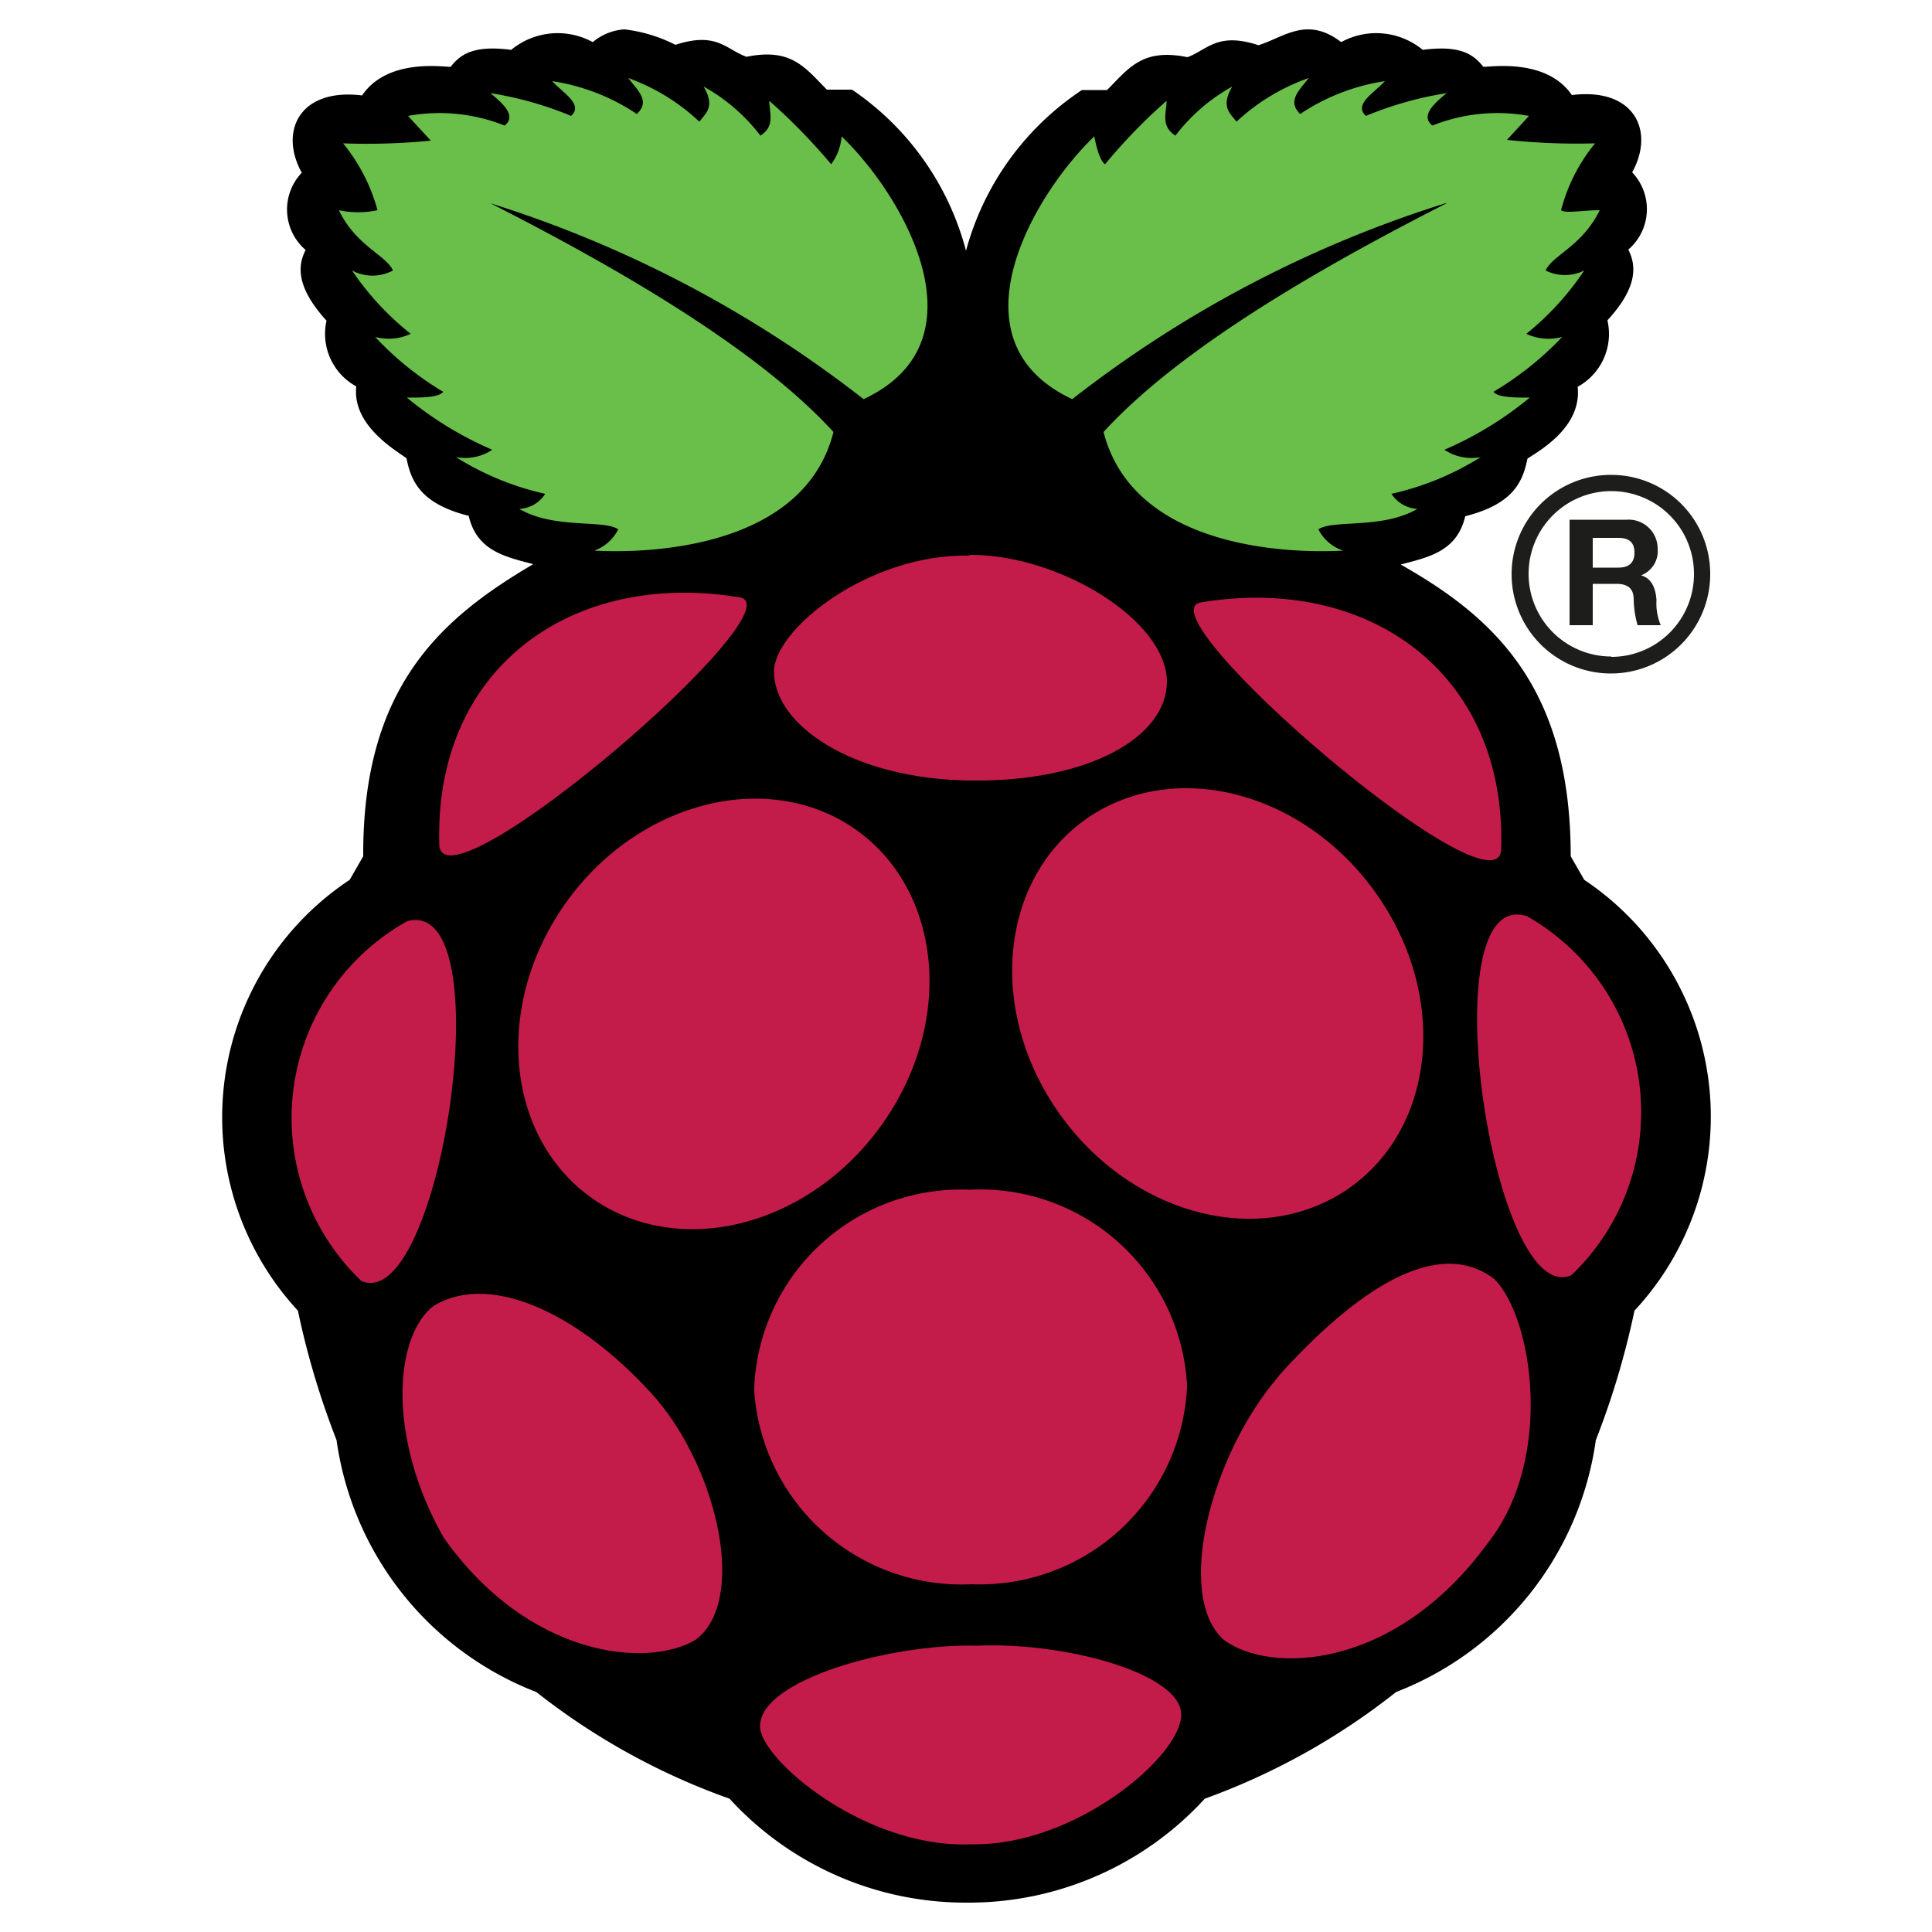 <svg xmlns="http://www.w3.org/2000/svg" viewBox="0 0 50 50">
  <g id="Layer_21" data-name="Layer 21">
    <g>
      <g>
        <path d="M16.16.76a1.42,1.42,0,0,0-.82.33,1.89,1.89,0,0,0-2.11.2c-1-.13-1.32.13-1.57.44-.22,0-1.64-.22-2.29.74-1.63-.2-2.15.94-1.56,2a1.38,1.38,0,0,0,.1,2C7.63,7,7.8,7.58,8.45,8.3A1.55,1.55,0,0,0,9.22,10c-.11,1,1,1.64,1.3,1.86.12.61.38,1.18,1.61,1.49.21.91.95,1.06,1.67,1.25C11.42,16,9.38,17.77,9.4,22.16l-.35.61A7.37,7.37,0,0,0,7.71,33.92a21.06,21.06,0,0,0,1,3.35,8.21,8.21,0,0,0,5.17,6.52,17.59,17.59,0,0,0,5,2.76A8.28,8.28,0,0,0,25,49.24h.1a8.28,8.28,0,0,0,6.08-2.69,17.59,17.59,0,0,0,4.95-2.76,8.21,8.21,0,0,0,5.17-6.52,21.06,21.06,0,0,0,1-3.35A7.37,7.37,0,0,0,41,22.77l-.35-.61c0-4.39-2-6.19-4.4-7.55.72-.19,1.46-.34,1.67-1.25,1.23-.31,1.49-.88,1.61-1.49.33-.22,1.41-.82,1.3-1.86a1.56,1.56,0,0,0,.77-1.72c.65-.71.82-1.29.54-1.83a1.38,1.38,0,0,0,.1-2c.59-1.06.07-2.2-1.56-2-.65-.95-2.07-.73-2.29-.73-.25-.31-.57-.57-1.57-.44a1.89,1.89,0,0,0-2.11-.2c-.89-.68-1.47-.13-2.14.08-1.07-.35-1.32.12-1.84.31-1.17-.24-1.52.29-2.08.85H28A7.26,7.26,0,0,0,25,6.49a7.26,7.26,0,0,0-2.95-4.17H21.4c-.56-.56-.91-1.09-2.08-.85-.53-.19-.77-.66-1.84-.31A3.9,3.9,0,0,0,16.16.76Z"/>
        <path d="M12.69,5.26c4.67,2.37,7.39,4.29,8.88,5.92-.76,3-4.74,3.15-6.19,3.07A1.12,1.12,0,0,0,16,13.7c-.36-.26-1.66,0-2.56-.53a.84.84,0,0,0,.67-.39,7.33,7.33,0,0,1-2.31-.95,1.27,1.27,0,0,0,.94-.19,9.1,9.1,0,0,1-2.21-1.35c.39,0,.82,0,.94-.15A8,8,0,0,1,9.71,8.72a1.35,1.35,0,0,0,.92-.08A7.32,7.32,0,0,1,9.11,7a1.12,1.12,0,0,0,1.06,0c-.18-.4-.95-.63-1.4-1.56a2.37,2.37,0,0,0,1,0,4.66,4.66,0,0,0-.89-1.73,17,17,0,0,0,2.27-.07L10.56,3a4.54,4.54,0,0,1,2.5.25c.3-.24,0-.54-.37-.84A9.13,9.13,0,0,1,14.78,3c.33-.3-.22-.6-.49-.9a5.37,5.37,0,0,1,2.19.85c.37-.34,0-.63-.22-.93A5.3,5.3,0,0,1,18.1,3.15c.16-.22.42-.38.11-.91a4.76,4.76,0,0,1,1.47,1.27c.39-.25.23-.59.23-.9a15.34,15.34,0,0,1,1.6,1.64,1.37,1.37,0,0,0,.27-.72c1.57,1.5,3.8,5.29.57,6.8a30.47,30.47,0,0,0-9.66-5.07Z" fill="#6abf4b"/>
        <path d="M37.44,5.26c-4.67,2.37-7.39,4.29-8.88,5.92.77,3,4.74,3.15,6.2,3.07a1.11,1.11,0,0,1-.64-.55c.37-.26,1.66,0,2.56-.53a.86.86,0,0,1-.67-.39,7.33,7.33,0,0,0,2.31-.95,1.27,1.27,0,0,1-.94-.19,9.1,9.1,0,0,0,2.21-1.35c-.39,0-.82,0-.94-.15a8.29,8.29,0,0,0,1.78-1.42,1.37,1.37,0,0,1-.93-.08A7.32,7.32,0,0,0,41,7,1.12,1.12,0,0,1,40,7c.18-.4.95-.63,1.4-1.56-.43,0-.89.09-1,0a4.52,4.52,0,0,1,.88-1.73A17,17,0,0,1,39,3.62L39.57,3a4.54,4.54,0,0,0-2.5.25c-.3-.24,0-.54.37-.84A9.13,9.13,0,0,0,35.35,3c-.33-.3.22-.6.49-.9a5.37,5.37,0,0,0-2.19.85c-.36-.34,0-.64.22-.93A5.3,5.3,0,0,0,32,3.15c-.16-.22-.42-.38-.11-.91a4.74,4.74,0,0,0-1.47,1.27c-.39-.25-.23-.59-.23-.9a14.31,14.31,0,0,0-1.59,1.64c-.11-.07-.2-.32-.28-.72-1.57,1.5-3.8,5.29-.57,6.8a30.47,30.47,0,0,1,9.66-5.07Z" fill="#6abf4b"/>
        <g>
          <path d="M30.72,35.9A5.37,5.37,0,0,1,25.15,41,5.38,5.38,0,0,1,19.52,36V35.9a5.35,5.35,0,0,1,5.57-5.11,5.36,5.36,0,0,1,5.63,5.05Z" fill="#c31c4a"/>
          <g>
            <path d="M22,21.37c2.32,1.5,2.74,4.89.93,7.58s-5.14,3.65-7.46,2.16h0c-2.32-1.5-2.74-4.89-.94-7.58s5.15-3.65,7.47-2.16Z" fill="#c31c4a"/>
            <path d="M28.25,21.1c-2.32,1.5-2.74,4.89-.93,7.58s5.14,3.65,7.46,2.16h0c2.32-1.5,2.74-4.89.93-7.58s-5.14-3.65-7.46-2.16Z" fill="#c31c4a"/>
          </g>
          <g>
            <path d="M10.54,23.84c2.5-.67.85,10.2-1.19,9.31A5.83,5.83,0,0,1,10.54,23.84Z" fill="#c31c4a"/>
            <path d="M39.48,23.7C37,23,38.63,33.9,40.67,33a5.83,5.83,0,0,0-1.19-9.31Z" fill="#c31c4a"/>
          </g>
          <path d="M31.08,15.59C35.4,14.87,39,17.4,38.85,22,38.71,23.79,29.49,15.86,31.08,15.59Z" fill="#c31c4a"/>
          <path d="M19.14,15.46c-4.32-.72-7.92,1.81-7.77,6.42C11.51,23.65,20.73,15.72,19.14,15.46Z" fill="#c31c4a"/>
          <path d="M25.09,14.38c-2.58-.06-5.05,1.89-5.06,3,0,1.37,2,2.78,5.08,2.82s5.08-1.13,5.09-2.55c0-1.61-2.82-3.31-5.11-3.29Z" fill="#c31c4a"/>
          <path d="M25.29,42.59c2.25-.1,5.27.71,5.28,1.78s-2.74,3.41-5.43,3.36c-2.78.12-5.5-2.24-5.47-3.06,0-1.2,3.39-2.14,5.62-2.08Z" fill="#c31c4a"/>
          <g>
            <path d="M17,36.22c1.6,1.9,2.33,5.23,1,6.22-1.27.75-4.34.44-6.52-2.65-1.47-2.59-1.28-5.22-.25-6,1.55-.92,3.93.33,5.77,2.43Z" fill="#c31c4a"/>
            <path d="M33.09,35.62c-1.73,2-2.7,5.64-1.43,6.81,1.2.91,4.45.79,6.84-2.49,1.74-2.2,1.16-5.87.17-6.84-1.48-1.13-3.6.31-5.58,2.51Z" fill="#c31c4a"/>
          </g>
        </g>
      </g>
      <g>
        <path d="M41.7,12.29a2.57,2.57,0,1,0,2.56,2.56A2.56,2.56,0,0,0,41.7,12.29Zm0,4.7a2.14,2.14,0,1,1,2.14-2.14A2.14,2.14,0,0,1,41.7,17Z" fill="#1d1e1c"/>
        <path d="M40.62,13.45H42.1a.75.75,0,0,1,.8.75.67.67,0,0,1-.43.69h0c.29.08.38.36.4.64a1.44,1.44,0,0,0,.11.65h-.6a2.61,2.61,0,0,1-.1-.66c0-.29-.15-.41-.45-.41h-.61v1.07h-.6Zm.6,1.24h.66c.27,0,.42-.12.42-.39s-.15-.38-.42-.38h-.66Z" fill="#1d1e1c"/>
      </g>
    </g>
  </g>
</svg>
